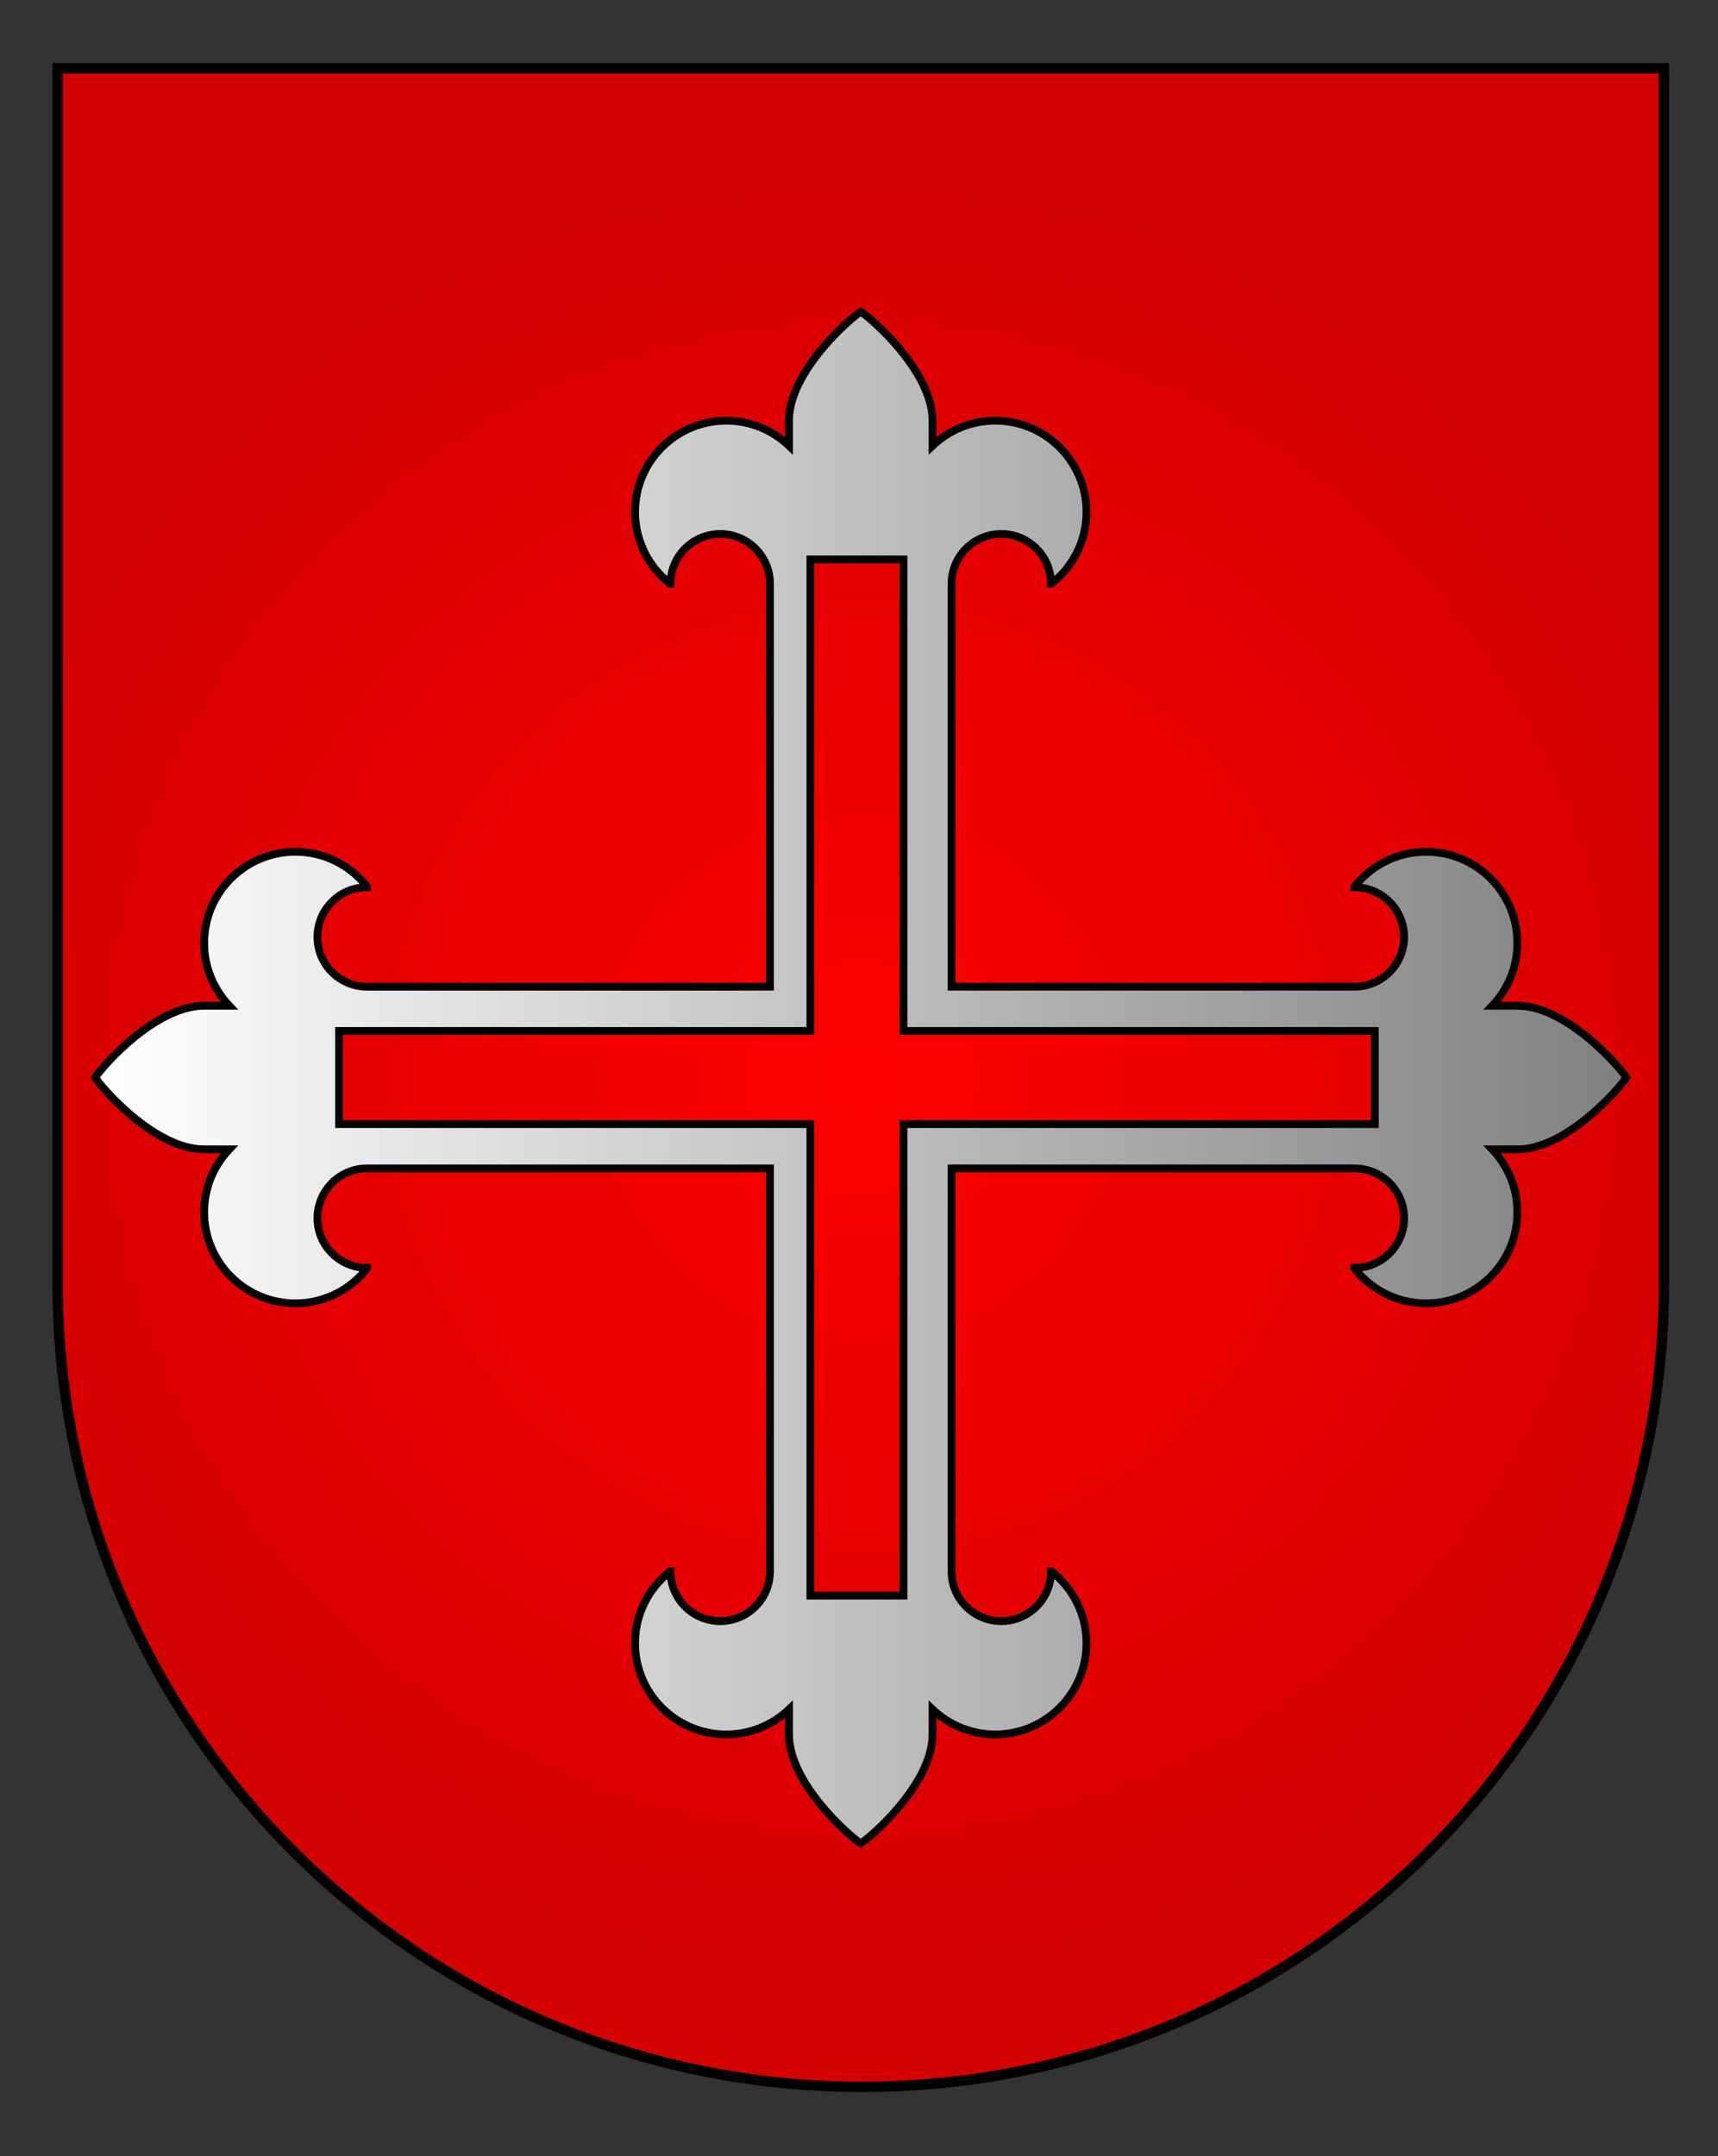 <?xml version="1.0" encoding="UTF-8" standalone="no"?>
<!-- Created with Inkscape (http://www.inkscape.org/) -->
<svg
   xmlns:a="http://ns.adobe.com/AdobeSVGViewerExtensions/3.0/"
   xmlns:svg="http://www.w3.org/2000/svg"
   xmlns="http://www.w3.org/2000/svg"
   version="1.0"
   width="398.565"
   height="500"
   viewBox="0 0 311.6 390.902"
   id="svg1946"
   xml:space="preserve"><rect x="0" y="0" width="311.6" height="390.902" fill="#333333" stroke="none"/><defs
   id="defs1965" />
	
		<g
   transform="matrix(0.941,0,0,0.941,9.514,11.434)"
   id="cross">
			
				<radialGradient
   cx="155.8"
   cy="195.451"
   r="175.747"
   fx="155.8"
   fy="195.451"
   id="CoA_Nr._11_1_"
   gradientUnits="userSpaceOnUse">
				<stop
   style="stop-color:red;stop-opacity:1"
   offset="0"
   id="stop1952" />
				<stop
   style="stop-color:#d40000;stop-opacity:1"
   offset="1"
   id="stop1954" />
				<a:midPointStop
   style="stop-color:#FF0000"
   offset="0" />
				<a:midPointStop
   style="stop-color:#FF0000"
   offset="0.5" />
				<a:midPointStop
   style="stop-color:#D40000"
   offset="1" />
			</radialGradient>
			<path
   d="M 1,235.032 C 1,320.521 70.52,389.902 156.012,389.902 C 241.498,389.902 310.6,320.521 310.6,235.032 L 310.6,1 L 1,1 L 1,235.032 z "
   style="fill:url(#CoA_Nr._11_1_);stroke:black;stroke-width:2"
   id="CoA_Nr._11_42_" />
			<linearGradient
   x1="8.244"
   y1="195.451"
   x2="303.356"
   y2="195.451"
   id="XMLID_1_"
   gradientUnits="userSpaceOnUse">
				<stop
   style="stop-color:white;stop-opacity:1"
   offset="0"
   id="stop1958" />
				<stop
   style="stop-color:gray;stop-opacity:1"
   offset="1"
   id="stop1960" />
				<a:midPointStop
   style="stop-color:#FFFFFF"
   offset="0" />
				<a:midPointStop
   style="stop-color:#FFFFFF"
   offset="0.5" />
				<a:midPointStop
   style="stop-color:#808080"
   offset="1" />
			</linearGradient>
			<path
   d="M 282.355,181.618 C 281.084,181.618 279.399,181.618 277.523,181.618 C 280.511,178.466 282.355,174.22 282.355,169.535 C 282.355,159.824 274.483,151.952 264.772,151.952 C 259.151,151.952 254.158,154.599 250.939,158.705 L 250.939,158.786 C 256.232,158.786 260.522,163.077 260.522,168.369 C 260.522,173.661 256.232,177.952 250.939,177.952 L 173.3,177.952 L 173.3,100.312 C 173.3,95.02 177.591,90.729 182.883,90.729 C 188.176,90.729 192.466,95.02 192.466,100.312 L 192.547,100.312 C 196.652,97.093 199.3,92.1 199.3,86.479 C 199.3,76.768 191.428,68.896 181.717,68.896 C 177.031,68.896 172.785,70.741 169.633,73.728 C 169.633,71.853 169.633,70.167 169.633,68.896 C 169.633,59.356 157.723,49.079 155.8,47.896 C 153.877,49.079 141.967,59.356 141.967,68.896 C 141.967,70.167 141.967,71.853 141.967,73.728 C 138.815,70.741 134.569,68.896 129.884,68.896 C 120.173,68.896 112.301,76.769 112.301,86.479 C 112.301,92.1 114.948,97.093 119.054,100.312 L 119.135,100.312 C 119.135,95.02 123.426,90.729 128.718,90.729 C 134.01,90.729 138.301,95.02 138.301,100.312 L 138.301,177.952 L 60.66,177.952 C 55.368,177.952 51.077,173.661 51.077,168.369 C 51.077,163.076 55.368,158.786 60.66,158.786 L 60.66,158.705 C 57.441,154.6 52.448,151.952 46.827,151.952 C 37.116,151.952 29.244,159.824 29.244,169.535 C 29.244,174.221 31.089,178.467 34.076,181.619 C 32.201,181.619 30.515,181.619 29.244,181.619 C 19.704,181.619 9.427,193.529 8.244,195.452 C 9.427,197.374 19.704,209.285 29.244,209.285 C 30.515,209.285 32.201,209.285 34.076,209.285 C 31.089,212.437 29.244,216.683 29.244,221.369 C 29.244,231.08 37.117,238.953 46.827,238.953 C 52.448,238.953 57.441,236.305 60.66,232.199 L 60.66,232.119 C 55.368,232.119 51.077,227.828 51.077,222.535 C 51.077,217.243 55.368,212.953 60.66,212.953 L 138.3,212.953 L 138.3,290.592 C 138.3,295.885 134.009,300.176 128.717,300.176 C 123.424,300.176 119.134,295.885 119.134,290.592 L 119.053,290.592 C 114.948,293.811 112.3,298.805 112.3,304.426 C 112.3,314.137 120.172,322.009 129.883,322.009 C 134.569,322.009 138.815,320.164 141.967,317.177 C 141.967,319.053 141.967,320.738 141.967,322.009 C 141.967,331.549 153.877,341.826 155.8,343.009 C 157.723,341.826 169.633,331.549 169.633,322.009 C 169.633,320.738 169.633,319.053 169.633,317.177 C 172.785,320.164 177.031,322.009 181.717,322.009 C 191.428,322.009 199.3,314.137 199.3,304.426 C 199.3,298.805 196.653,293.811 192.547,290.592 L 192.466,290.592 C 192.466,295.885 188.176,300.176 182.883,300.176 C 177.591,300.176 173.3,295.885 173.3,290.592 L 173.3,212.953 L 250.94,212.953 C 256.233,212.953 260.523,217.244 260.523,222.536 C 260.523,227.829 256.233,232.119 250.94,232.119 L 250.94,232.2 C 254.159,236.305 259.152,238.953 264.773,238.953 C 274.484,238.953 282.356,231.081 282.356,221.37 C 282.356,216.684 280.512,212.438 277.524,209.286 C 279.4,209.286 281.085,209.286 282.356,209.286 C 291.896,209.286 302.173,197.376 303.356,195.453 C 302.173,193.528 291.896,181.618 282.355,181.618 z M 254.879,204.426 L 164.035,204.426 L 164.035,295.27 L 146.085,295.27 L 146.085,204.426 L 55.241,204.426 L 55.241,186.476 L 146.085,186.476 L 146.085,95.632 L 164.035,95.632 L 164.035,186.476 L 254.879,186.476 L 254.879,204.426 L 254.879,204.426 z "
   style="fill:url(#XMLID_1_);stroke:black;stroke-width:1.5"
   id="path1962" />
		</g>
	</svg>